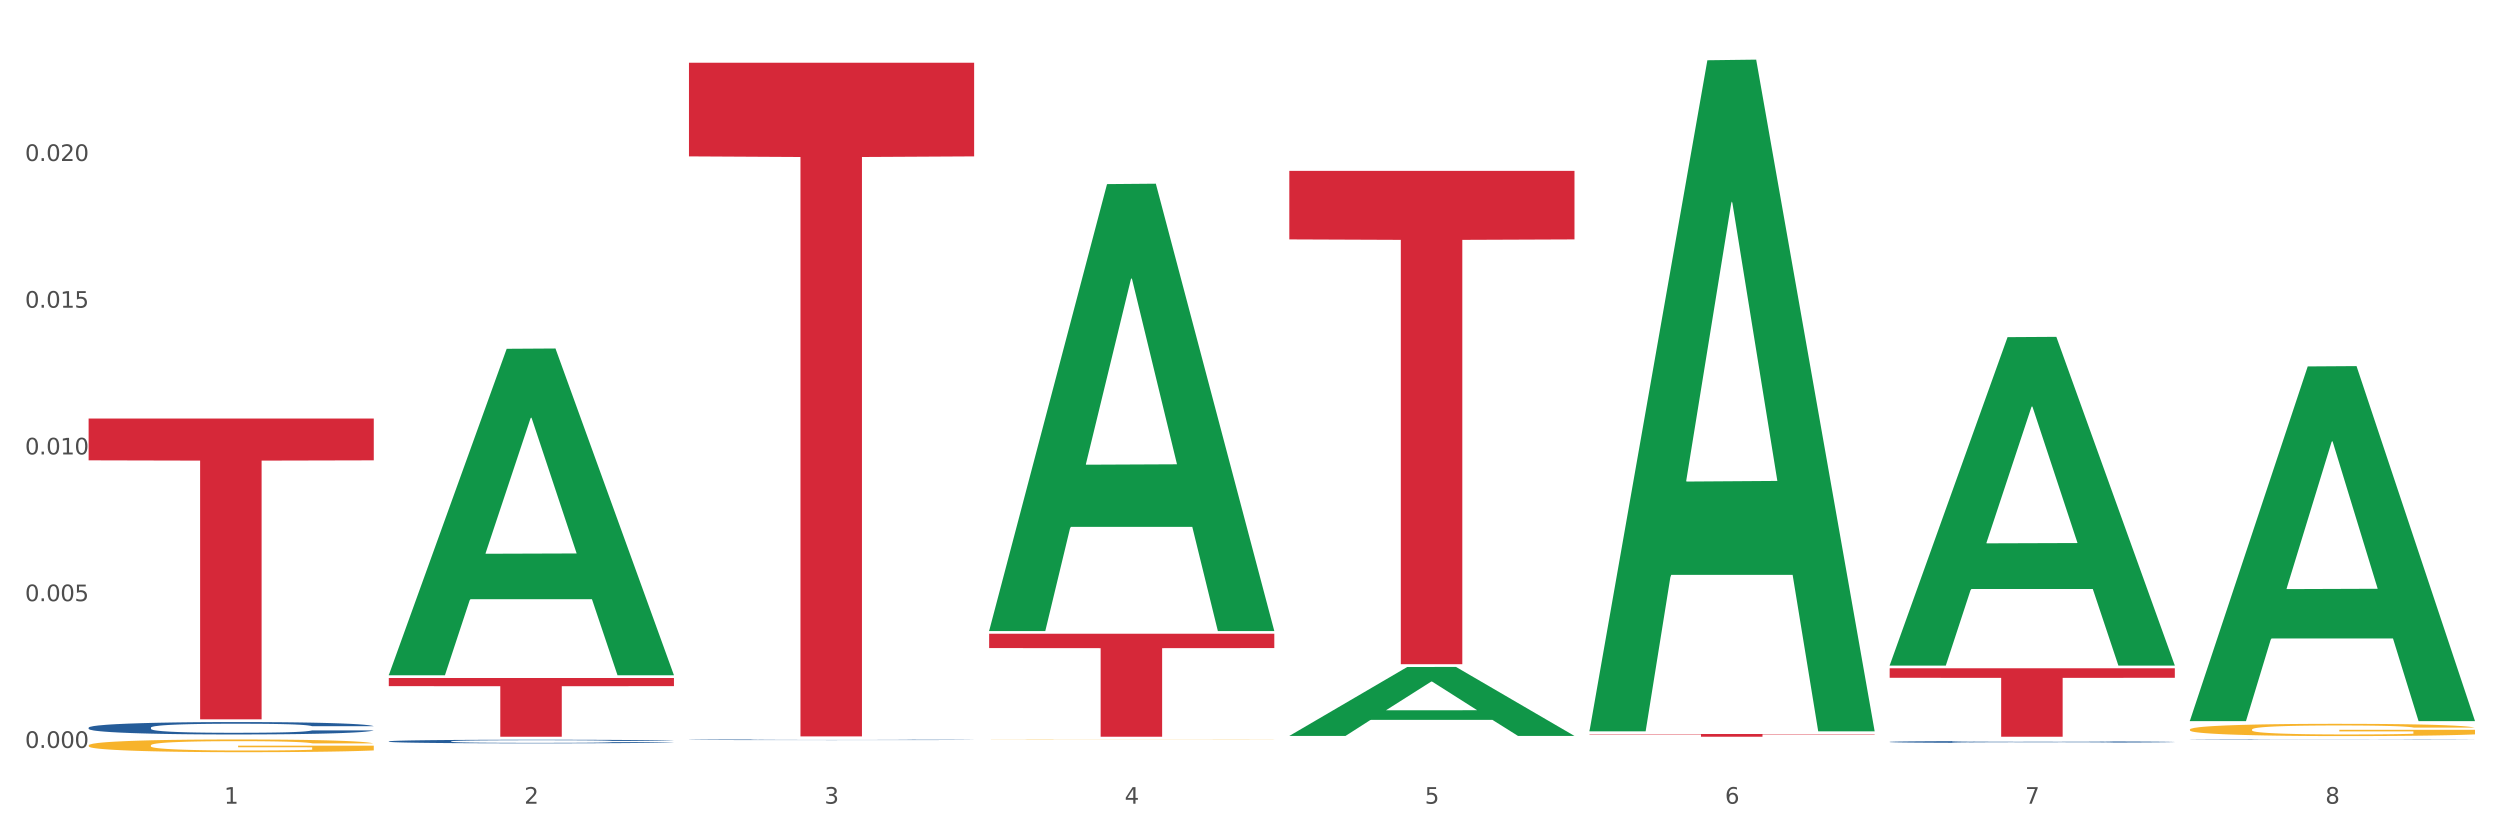 <?xml version="1.0" encoding="utf-8" standalone="no"?>
<!DOCTYPE svg PUBLIC "-//W3C//DTD SVG 1.1//EN"
  "http://www.w3.org/Graphics/SVG/1.1/DTD/svg11.dtd">
<svg xmlns:xlink="http://www.w3.org/1999/xlink" width="1080pt" height="360pt" viewBox="0 0 1080 360" xmlns="http://www.w3.org/2000/svg" version="1.1">
 <rect x="0" y="0" width="1080" height="360" fill="#333333" stroke="none"/>
 <defs>
  <style type="text/css">*{stroke-linejoin: round; stroke-linecap: butt}</style>
 </defs>
 <g id="figure_1">
  <g id="patch_1">
   <path d="M 0 360 
L 1080 360 
L 1080 0 
L 0 0 
z
" style="fill: #ffffff; stroke: #ffffff; stroke-linejoin: miter"/>
  </g>
  <g id="axes_1">
   <g id="matplotlib.axis_1">
    <g id="xtick_1">
     <g id="text_1">
      <!-- 1 -->
      <g style="fill: #4d4d4d" transform="translate(96.825 347.204) scale(0.096 -0.096)">
       <defs>
        <path id="DejaVuSans-31" d="M 794 531 
L 1825 531 
L 1825 4091 
L 703 3866 
L 703 4441 
L 1819 4666 
L 2450 4666 
L 2450 531 
L 3481 531 
L 3481 0 
L 794 0 
L 794 531 
z
" transform="scale(0.016)"/>
       </defs>
       <use xlink:href="#DejaVuSans-31"/>
      </g>
     </g>
    </g>
    <g id="xtick_2">
     <g id="text_2">
      <!-- 2 -->
      <g style="fill: #4d4d4d" transform="translate(226.5 347.204) scale(0.096 -0.096)">
       <defs>
        <path id="DejaVuSans-32" d="M 1228 531 
L 3431 531 
L 3431 0 
L 469 0 
L 469 531 
Q 828 903 1448 1529 
Q 2069 2156 2228 2338 
Q 2531 2678 2651 2914 
Q 2772 3150 2772 3378 
Q 2772 3750 2511 3984 
Q 2250 4219 1831 4219 
Q 1534 4219 1204 4116 
Q 875 4013 500 3803 
L 500 4441 
Q 881 4594 1212 4672 
Q 1544 4750 1819 4750 
Q 2544 4750 2975 4387 
Q 3406 4025 3406 3419 
Q 3406 3131 3298 2873 
Q 3191 2616 2906 2266 
Q 2828 2175 2409 1742 
Q 1991 1309 1228 531 
z
" transform="scale(0.016)"/>
       </defs>
       <use xlink:href="#DejaVuSans-32"/>
      </g>
     </g>
    </g>
    <g id="xtick_3">
     <g id="text_3">
      <!-- 3 -->
      <g style="fill: #4d4d4d" transform="translate(356.175 347.204) scale(0.096 -0.096)">
       <defs>
        <path id="DejaVuSans-33" d="M 2597 2516 
Q 3050 2419 3304 2112 
Q 3559 1806 3559 1356 
Q 3559 666 3084 287 
Q 2609 -91 1734 -91 
Q 1441 -91 1130 -33 
Q 819 25 488 141 
L 488 750 
Q 750 597 1062 519 
Q 1375 441 1716 441 
Q 2309 441 2620 675 
Q 2931 909 2931 1356 
Q 2931 1769 2642 2001 
Q 2353 2234 1838 2234 
L 1294 2234 
L 1294 2753 
L 1863 2753 
Q 2328 2753 2575 2939 
Q 2822 3125 2822 3475 
Q 2822 3834 2567 4026 
Q 2313 4219 1838 4219 
Q 1578 4219 1281 4162 
Q 984 4106 628 3988 
L 628 4550 
Q 988 4650 1302 4700 
Q 1616 4750 1894 4750 
Q 2613 4750 3031 4423 
Q 3450 4097 3450 3541 
Q 3450 3153 3228 2886 
Q 3006 2619 2597 2516 
z
" transform="scale(0.016)"/>
       </defs>
       <use xlink:href="#DejaVuSans-33"/>
      </g>
     </g>
    </g>
    <g id="xtick_4">
     <g id="text_4">
      <!-- 4 -->
      <g style="fill: #4d4d4d" transform="translate(485.85 347.204) scale(0.096 -0.096)">
       <defs>
        <path id="DejaVuSans-34" d="M 2419 4116 
L 825 1625 
L 2419 1625 
L 2419 4116 
z
M 2253 4666 
L 3047 4666 
L 3047 1625 
L 3713 1625 
L 3713 1100 
L 3047 1100 
L 3047 0 
L 2419 0 
L 2419 1100 
L 313 1100 
L 313 1709 
L 2253 4666 
z
" transform="scale(0.016)"/>
       </defs>
       <use xlink:href="#DejaVuSans-34"/>
      </g>
     </g>
    </g>
    <g id="xtick_5">
     <g id="text_5">
      <!-- 5 -->
      <g style="fill: #4d4d4d" transform="translate(615.525 347.204) scale(0.096 -0.096)">
       <defs>
        <path id="DejaVuSans-35" d="M 691 4666 
L 3169 4666 
L 3169 4134 
L 1269 4134 
L 1269 2991 
Q 1406 3038 1543 3061 
Q 1681 3084 1819 3084 
Q 2600 3084 3056 2656 
Q 3513 2228 3513 1497 
Q 3513 744 3044 326 
Q 2575 -91 1722 -91 
Q 1428 -91 1123 -41 
Q 819 9 494 109 
L 494 744 
Q 775 591 1075 516 
Q 1375 441 1709 441 
Q 2250 441 2565 725 
Q 2881 1009 2881 1497 
Q 2881 1984 2565 2268 
Q 2250 2553 1709 2553 
Q 1456 2553 1204 2497 
Q 953 2441 691 2322 
L 691 4666 
z
" transform="scale(0.016)"/>
       </defs>
       <use xlink:href="#DejaVuSans-35"/>
      </g>
     </g>
    </g>
    <g id="xtick_6">
     <g id="text_6">
      <!-- 6 -->
      <g style="fill: #4d4d4d" transform="translate(745.2 347.204) scale(0.096 -0.096)">
       <defs>
        <path id="DejaVuSans-36" d="M 2113 2584 
Q 1688 2584 1439 2293 
Q 1191 2003 1191 1497 
Q 1191 994 1439 701 
Q 1688 409 2113 409 
Q 2538 409 2786 701 
Q 3034 994 3034 1497 
Q 3034 2003 2786 2293 
Q 2538 2584 2113 2584 
z
M 3366 4563 
L 3366 3988 
Q 3128 4100 2886 4159 
Q 2644 4219 2406 4219 
Q 1781 4219 1451 3797 
Q 1122 3375 1075 2522 
Q 1259 2794 1537 2939 
Q 1816 3084 2150 3084 
Q 2853 3084 3261 2657 
Q 3669 2231 3669 1497 
Q 3669 778 3244 343 
Q 2819 -91 2113 -91 
Q 1303 -91 875 529 
Q 447 1150 447 2328 
Q 447 3434 972 4092 
Q 1497 4750 2381 4750 
Q 2619 4750 2861 4703 
Q 3103 4656 3366 4563 
z
" transform="scale(0.016)"/>
       </defs>
       <use xlink:href="#DejaVuSans-36"/>
      </g>
     </g>
    </g>
    <g id="xtick_7">
     <g id="text_7">
      <!-- 7 -->
      <g style="fill: #4d4d4d" transform="translate(874.875 347.204) scale(0.096 -0.096)">
       <defs>
        <path id="DejaVuSans-37" d="M 525 4666 
L 3525 4666 
L 3525 4397 
L 1831 0 
L 1172 0 
L 2766 4134 
L 525 4134 
L 525 4666 
z
" transform="scale(0.016)"/>
       </defs>
       <use xlink:href="#DejaVuSans-37"/>
      </g>
     </g>
    </g>
    <g id="xtick_8">
     <g id="text_8">
      <!-- 8 -->
      <g style="fill: #4d4d4d" transform="translate(1004.55 347.204) scale(0.096 -0.096)">
       <defs>
        <path id="DejaVuSans-38" d="M 2034 2216 
Q 1584 2216 1326 1975 
Q 1069 1734 1069 1313 
Q 1069 891 1326 650 
Q 1584 409 2034 409 
Q 2484 409 2743 651 
Q 3003 894 3003 1313 
Q 3003 1734 2745 1975 
Q 2488 2216 2034 2216 
z
M 1403 2484 
Q 997 2584 770 2862 
Q 544 3141 544 3541 
Q 544 4100 942 4425 
Q 1341 4750 2034 4750 
Q 2731 4750 3128 4425 
Q 3525 4100 3525 3541 
Q 3525 3141 3298 2862 
Q 3072 2584 2669 2484 
Q 3125 2378 3379 2068 
Q 3634 1759 3634 1313 
Q 3634 634 3220 271 
Q 2806 -91 2034 -91 
Q 1263 -91 848 271 
Q 434 634 434 1313 
Q 434 1759 690 2068 
Q 947 2378 1403 2484 
z
M 1172 3481 
Q 1172 3119 1398 2916 
Q 1625 2713 2034 2713 
Q 2441 2713 2670 2916 
Q 2900 3119 2900 3481 
Q 2900 3844 2670 4047 
Q 2441 4250 2034 4250 
Q 1625 4250 1398 4047 
Q 1172 3844 1172 3481 
z
" transform="scale(0.016)"/>
       </defs>
       <use xlink:href="#DejaVuSans-38"/>
      </g>
     </g>
    </g>
    <g id="xtick_9"/>
    <g id="xtick_10"/>
    <g id="xtick_11"/>
    <g id="xtick_12"/>
    <g id="xtick_13"/>
    <g id="xtick_14"/>
    <g id="xtick_15"/>
   </g>
   <g id="matplotlib.axis_2">
    <g id="ytick_1">
     <g id="text_9">
      <!-- 0.000 -->
      <g style="fill: #4d4d4d" transform="translate(10.8 323.096) scale(0.096 -0.096)">
       <defs>
        <path id="DejaVuSans-30" d="M 2034 4250 
Q 1547 4250 1301 3770 
Q 1056 3291 1056 2328 
Q 1056 1369 1301 889 
Q 1547 409 2034 409 
Q 2525 409 2770 889 
Q 3016 1369 3016 2328 
Q 3016 3291 2770 3770 
Q 2525 4250 2034 4250 
z
M 2034 4750 
Q 2819 4750 3233 4129 
Q 3647 3509 3647 2328 
Q 3647 1150 3233 529 
Q 2819 -91 2034 -91 
Q 1250 -91 836 529 
Q 422 1150 422 2328 
Q 422 3509 836 4129 
Q 1250 4750 2034 4750 
z
" transform="scale(0.016)"/>
        <path id="DejaVuSans-2e" d="M 684 794 
L 1344 794 
L 1344 0 
L 684 0 
L 684 794 
z
" transform="scale(0.016)"/>
       </defs>
       <use xlink:href="#DejaVuSans-30"/>
       <use xlink:href="#DejaVuSans-2e" transform="translate(63.623 0)"/>
       <use xlink:href="#DejaVuSans-30" transform="translate(95.41 0)"/>
       <use xlink:href="#DejaVuSans-30" transform="translate(159.033 0)"/>
       <use xlink:href="#DejaVuSans-30" transform="translate(222.656 0)"/>
      </g>
     </g>
    </g>
    <g id="ytick_2">
     <g id="text_10">
      <!-- 0.005 -->
      <g style="fill: #4d4d4d" transform="translate(10.8 259.707) scale(0.096 -0.096)">
       <use xlink:href="#DejaVuSans-30"/>
       <use xlink:href="#DejaVuSans-2e" transform="translate(63.623 0)"/>
       <use xlink:href="#DejaVuSans-30" transform="translate(95.41 0)"/>
       <use xlink:href="#DejaVuSans-30" transform="translate(159.033 0)"/>
       <use xlink:href="#DejaVuSans-35" transform="translate(222.656 0)"/>
      </g>
     </g>
    </g>
    <g id="ytick_3">
     <g id="text_11">
      <!-- 0.010 -->
      <g style="fill: #4d4d4d" transform="translate(10.8 196.318) scale(0.096 -0.096)">
       <use xlink:href="#DejaVuSans-30"/>
       <use xlink:href="#DejaVuSans-2e" transform="translate(63.623 0)"/>
       <use xlink:href="#DejaVuSans-30" transform="translate(95.41 0)"/>
       <use xlink:href="#DejaVuSans-31" transform="translate(159.033 0)"/>
       <use xlink:href="#DejaVuSans-30" transform="translate(222.656 0)"/>
      </g>
     </g>
    </g>
    <g id="ytick_4">
     <g id="text_12">
      <!-- 0.015 -->
      <g style="fill: #4d4d4d" transform="translate(10.8 132.929) scale(0.096 -0.096)">
       <use xlink:href="#DejaVuSans-30"/>
       <use xlink:href="#DejaVuSans-2e" transform="translate(63.623 0)"/>
       <use xlink:href="#DejaVuSans-30" transform="translate(95.41 0)"/>
       <use xlink:href="#DejaVuSans-31" transform="translate(159.033 0)"/>
       <use xlink:href="#DejaVuSans-35" transform="translate(222.656 0)"/>
      </g>
     </g>
    </g>
    <g id="ytick_5">
     <g id="text_13">
      <!-- 0.020 -->
      <g style="fill: #4d4d4d" transform="translate(10.8 69.54) scale(0.096 -0.096)">
       <use xlink:href="#DejaVuSans-30"/>
       <use xlink:href="#DejaVuSans-2e" transform="translate(63.623 0)"/>
       <use xlink:href="#DejaVuSans-30" transform="translate(95.41 0)"/>
       <use xlink:href="#DejaVuSans-32" transform="translate(159.033 0)"/>
       <use xlink:href="#DejaVuSans-30" transform="translate(222.656 0)"/>
      </g>
     </g>
    </g>
    <g id="ytick_6"/>
    <g id="ytick_7"/>
    <g id="ytick_8"/>
    <g id="ytick_9"/>
    <g id="ytick_10"/>
   </g>
   <g id="PolyCollection_1">
    <path d="M 167.958 291.446 
L 168.085 291.313 
L 218.886 150.682 
L 239.968 150.549 
L 291.149 291.711 
L 266.765 291.711 
L 255.716 258.84 
L 203.264 258.84 
L 202.883 259.37 
L 192.215 291.711 
L 167.958 291.711 
L 167.958 291.446 
L 209.869 239.223 
L 249.112 239.09 
L 229.681 180.637 
L 229.427 180.372 
L 229.173 180.77 
L 209.742 239.09 
L 209.869 239.223 
L 167.958 291.446 
z
" clip-path="url(#pa0827cf781)" style="fill: #109648"/>
    <path d="M 946.009 319.534 
L 946.154 319.534 
L 946.154 319.529 
L 946.591 319.522 
L 948.193 319.51 
L 950.232 319.501 
L 953.726 319.49 
L 955.619 319.486 
L 958.095 319.481 
L 963.191 319.472 
L 969.016 319.465 
L 973.093 319.462 
L 976.151 319.459 
L 982.995 319.455 
L 986.927 319.453 
L 991.004 319.451 
L 994.499 319.45 
L 1000.324 319.449 
L 1004.983 319.449 
L 1010.371 319.448 
L 1014.885 319.449 
L 1020.855 319.449 
L 1029.592 319.451 
L 1032.942 319.453 
L 1037.456 319.455 
L 1042.115 319.457 
L 1045.901 319.46 
L 1050.27 319.464 
L 1054.784 319.469 
L 1059.152 319.476 
L 1062.21 319.482 
L 1064.686 319.488 
L 1066.87 319.496 
L 1068.472 319.505 
L 1069.2 319.512 
L 1042.552 319.512 
L 1041.824 319.505 
L 1040.368 319.499 
L 1038.912 319.494 
L 1037.31 319.49 
L 1034.835 319.486 
L 1032.65 319.483 
L 1029.01 319.48 
L 1025.661 319.478 
L 1022.894 319.476 
L 1019.545 319.475 
L 1012.41 319.474 
L 1007.313 319.474 
L 1004.11 319.475 
L 1000.178 319.475 
L 996.829 319.477 
L 992.897 319.479 
L 989.839 319.481 
L 986.781 319.484 
L 985.034 319.486 
L 982.413 319.49 
L 980.665 319.493 
L 978.335 319.498 
L 977.025 319.502 
L 974.695 319.512 
L 973.676 319.519 
L 973.239 319.524 
L 972.948 319.53 
L 972.948 319.557 
L 973.821 319.569 
L 974.549 319.574 
L 975.714 319.58 
L 977.899 319.588 
L 981.102 319.595 
L 984.451 319.601 
L 987.218 319.604 
L 989.839 319.606 
L 992.46 319.608 
L 995.664 319.61 
L 998.285 319.611 
L 1002.217 319.612 
L 1006.876 319.613 
L 1010.517 319.613 
L 1017.943 319.612 
L 1021.292 319.611 
L 1024.496 319.61 
L 1027.991 319.608 
L 1030.757 319.606 
L 1032.359 319.604 
L 1034.98 319.601 
L 1037.019 319.597 
L 1038.766 319.593 
L 1039.931 319.59 
L 1041.242 319.585 
L 1042.261 319.579 
L 1042.552 319.576 
L 1069.2 319.576 
L 1068.618 319.582 
L 1067.598 319.588 
L 1065.56 319.596 
L 1063.958 319.601 
L 1061.482 319.607 
L 1058.861 319.611 
L 1055.221 319.617 
L 1051.872 319.621 
L 1048.377 319.624 
L 1044.591 319.627 
L 1037.747 319.632 
L 1035.271 319.633 
L 1030.029 319.635 
L 1025.952 319.636 
L 1019.982 319.637 
L 1013.866 319.638 
L 1007.459 319.638 
L 1001.78 319.638 
L 995.518 319.637 
L 991.587 319.636 
L 987.218 319.634 
L 982.121 319.632 
L 977.316 319.629 
L 972.802 319.625 
L 968.579 319.621 
L 964.648 319.617 
L 959.551 319.609 
L 955.765 319.602 
L 952.998 319.595 
L 951.105 319.59 
L 949.212 319.582 
L 948.193 319.577 
L 946.591 319.565 
L 946.009 319.554 
L 946.009 319.534 
z
" clip-path="url(#pa0827cf781)" style="fill: #255c99"/>
    <path d="M 167.958 320.263 
L 168.104 320.261 
L 168.104 320.222 
L 168.541 320.167 
L 170.142 320.068 
L 172.181 319.992 
L 175.676 319.904 
L 177.569 319.867 
L 180.044 319.826 
L 185.141 319.759 
L 190.965 319.702 
L 195.043 319.671 
L 198.101 319.651 
L 204.945 319.615 
L 208.876 319.599 
L 212.954 319.587 
L 216.448 319.578 
L 222.273 319.568 
L 226.933 319.564 
L 232.32 319.562 
L 236.835 319.564 
L 242.805 319.57 
L 251.542 319.587 
L 254.891 319.597 
L 259.405 319.614 
L 264.065 319.636 
L 267.851 319.659 
L 272.219 319.692 
L 276.733 319.735 
L 281.102 319.789 
L 284.16 319.839 
L 286.635 319.891 
L 288.82 319.955 
L 290.421 320.025 
L 291.149 320.083 
L 264.502 320.083 
L 263.774 320.031 
L 262.317 319.974 
L 260.861 319.935 
L 259.259 319.904 
L 256.784 319.869 
L 254.6 319.846 
L 250.959 319.819 
L 247.61 319.802 
L 244.843 319.792 
L 241.494 319.783 
L 234.359 319.775 
L 229.263 319.775 
L 226.059 319.777 
L 222.127 319.785 
L 218.778 319.794 
L 214.847 319.812 
L 211.789 319.83 
L 208.731 319.854 
L 206.983 319.871 
L 204.362 319.903 
L 202.615 319.928 
L 200.285 319.972 
L 198.974 320.004 
L 196.644 320.085 
L 195.625 320.145 
L 195.188 320.186 
L 194.897 320.232 
L 194.897 320.454 
L 195.771 320.553 
L 196.499 320.596 
L 197.664 320.644 
L 199.848 320.707 
L 203.052 320.768 
L 206.401 320.812 
L 209.167 320.839 
L 211.789 320.859 
L 214.41 320.875 
L 217.613 320.889 
L 220.234 320.898 
L 224.166 320.906 
L 228.826 320.911 
L 232.466 320.911 
L 239.893 320.903 
L 243.242 320.896 
L 246.445 320.886 
L 249.94 320.871 
L 252.707 320.854 
L 254.309 320.841 
L 256.93 320.814 
L 258.968 320.785 
L 260.716 320.753 
L 261.881 320.724 
L 263.191 320.681 
L 264.21 320.633 
L 264.502 320.607 
L 291.149 320.607 
L 290.567 320.659 
L 289.548 320.708 
L 287.509 320.775 
L 285.907 320.814 
L 283.432 320.861 
L 280.811 320.901 
L 277.17 320.945 
L 273.821 320.977 
L 270.326 321.006 
L 266.54 321.032 
L 259.696 321.067 
L 257.221 321.077 
L 251.979 321.094 
L 247.901 321.104 
L 241.931 321.114 
L 235.815 321.12 
L 229.408 321.121 
L 223.729 321.118 
L 217.468 321.11 
L 213.536 321.101 
L 209.167 321.088 
L 204.071 321.069 
L 199.266 321.044 
L 194.751 321.016 
L 190.529 320.983 
L 186.597 320.946 
L 181.5 320.885 
L 177.714 320.825 
L 174.948 320.77 
L 173.055 320.723 
L 171.162 320.663 
L 170.142 320.622 
L 168.541 320.522 
L 167.958 320.429 
L 167.958 320.263 
z
" clip-path="url(#pa0827cf781)" style="fill: #255c99"/>
    <path d="M 38.283 314.333 
L 38.429 314.328 
L 38.429 314.191 
L 38.865 314.005 
L 40.467 313.662 
L 42.506 313.402 
L 46.001 313.098 
L 47.894 312.971 
L 50.369 312.829 
L 55.466 312.599 
L 61.29 312.403 
L 65.368 312.295 
L 68.426 312.226 
L 75.27 312.104 
L 79.201 312.05 
L 83.278 312.006 
L 86.773 311.976 
L 92.598 311.942 
L 97.258 311.927 
L 102.645 311.922 
L 107.159 311.927 
L 113.13 311.947 
L 121.867 312.006 
L 125.216 312.04 
L 129.73 312.099 
L 134.39 312.177 
L 138.176 312.256 
L 142.544 312.368 
L 147.058 312.515 
L 151.427 312.702 
L 154.485 312.873 
L 156.96 313.054 
L 159.144 313.275 
L 160.746 313.515 
L 161.474 313.716 
L 134.827 313.716 
L 134.098 313.535 
L 132.642 313.339 
L 131.186 313.206 
L 129.584 313.098 
L 127.109 312.976 
L 124.925 312.898 
L 121.284 312.804 
L 117.935 312.746 
L 115.168 312.711 
L 111.819 312.682 
L 104.684 312.653 
L 99.587 312.653 
L 96.384 312.662 
L 92.452 312.687 
L 89.103 312.721 
L 85.171 312.78 
L 82.113 312.844 
L 79.056 312.927 
L 77.308 312.986 
L 74.687 313.094 
L 72.94 313.182 
L 70.61 313.334 
L 69.299 313.441 
L 66.969 313.721 
L 65.95 313.927 
L 65.513 314.069 
L 65.222 314.226 
L 65.222 314.99 
L 66.096 315.333 
L 66.824 315.48 
L 67.989 315.647 
L 70.173 315.862 
L 73.377 316.073 
L 76.726 316.225 
L 79.492 316.318 
L 82.113 316.387 
L 84.735 316.44 
L 87.938 316.489 
L 90.559 316.519 
L 94.491 316.548 
L 99.151 316.563 
L 102.791 316.563 
L 110.217 316.538 
L 113.567 316.514 
L 116.77 316.48 
L 120.265 316.426 
L 123.032 316.367 
L 124.633 316.323 
L 127.255 316.23 
L 129.293 316.132 
L 131.041 316.019 
L 132.205 315.921 
L 133.516 315.774 
L 134.535 315.607 
L 134.827 315.519 
L 161.474 315.519 
L 160.892 315.696 
L 159.873 315.867 
L 157.834 316.097 
L 156.232 316.23 
L 153.757 316.391 
L 151.136 316.529 
L 147.495 316.681 
L 144.146 316.793 
L 140.651 316.891 
L 136.865 316.979 
L 130.021 317.102 
L 127.546 317.136 
L 122.304 317.195 
L 118.226 317.229 
L 112.256 317.264 
L 106.14 317.283 
L 99.733 317.288 
L 94.054 317.278 
L 87.793 317.249 
L 83.861 317.22 
L 79.492 317.176 
L 74.396 317.107 
L 69.59 317.024 
L 65.076 316.926 
L 60.854 316.813 
L 56.922 316.685 
L 51.825 316.475 
L 48.039 316.269 
L 45.273 316.078 
L 43.38 315.916 
L 41.487 315.71 
L 40.467 315.568 
L 38.865 315.225 
L 38.283 314.907 
L 38.283 314.333 
z
" clip-path="url(#pa0827cf781)" style="fill: #255c99"/>
    <path d="M 297.633 27.114 
L 420.825 27.114 
L 420.825 67.555 
L 372.365 67.828 
L 372.365 318.127 
L 345.8 318.127 
L 345.8 67.828 
L 297.633 67.555 
L 297.633 27.387 
L 297.633 27.114 
z
" clip-path="url(#pa0827cf781)" style="fill: #d62839"/>
    <path d="M 427.308 273.784 
L 550.5 273.784 
L 550.5 279.966 
L 502.04 280.008 
L 502.04 318.274 
L 475.476 318.274 
L 475.476 280.008 
L 427.308 279.966 
L 427.308 273.825 
L 427.308 273.784 
z
" clip-path="url(#pa0827cf781)" style="fill: #d62839"/>
    <path d="M 556.983 73.803 
L 680.175 73.803 
L 680.175 103.422 
L 631.716 103.623 
L 631.716 286.942 
L 605.151 286.942 
L 605.151 103.623 
L 556.983 103.422 
L 556.983 74.003 
L 556.983 73.803 
z
" clip-path="url(#pa0827cf781)" style="fill: #d62839"/>
    <path d="M 686.658 317.098 
L 809.85 317.098 
L 809.85 317.261 
L 761.391 317.263 
L 761.391 318.274 
L 734.826 318.274 
L 734.826 317.263 
L 686.658 317.261 
L 686.658 317.099 
L 686.658 317.098 
z
" clip-path="url(#pa0827cf781)" style="fill: #d62839"/>
    <path d="M 816.334 288.701 
L 939.525 288.701 
L 939.525 292.811 
L 891.066 292.839 
L 891.066 318.274 
L 864.501 318.274 
L 864.501 292.839 
L 816.334 292.811 
L 816.334 288.729 
L 816.334 288.701 
z
" clip-path="url(#pa0827cf781)" style="fill: #d62839"/>
    <path d="M 167.958 292.886 
L 291.149 292.886 
L 291.149 296.414 
L 242.69 296.438 
L 242.69 318.274 
L 216.125 318.274 
L 216.125 296.438 
L 167.958 296.414 
L 167.958 292.91 
L 167.958 292.886 
z
" clip-path="url(#pa0827cf781)" style="fill: #d62839"/>
    <path d="M 38.283 180.807 
L 161.474 180.807 
L 161.474 198.865 
L 113.015 198.987 
L 113.015 310.748 
L 86.45 310.748 
L 86.45 198.987 
L 38.283 198.865 
L 38.283 180.929 
L 38.283 180.807 
z
" clip-path="url(#pa0827cf781)" style="fill: #d62839"/>
    <path d="M 816.334 320.489 
L 816.479 320.489 
L 816.479 320.468 
L 816.916 320.44 
L 818.518 320.388 
L 820.556 320.349 
L 824.051 320.303 
L 825.944 320.284 
L 828.42 320.262 
L 833.516 320.228 
L 839.341 320.198 
L 843.418 320.182 
L 846.476 320.171 
L 853.32 320.153 
L 857.252 320.145 
L 861.329 320.138 
L 864.824 320.134 
L 870.648 320.129 
L 875.308 320.126 
L 880.696 320.126 
L 885.21 320.126 
L 891.18 320.129 
L 899.917 320.138 
L 903.266 320.143 
L 907.781 320.152 
L 912.44 320.164 
L 916.226 320.176 
L 920.595 320.193 
L 925.109 320.215 
L 929.477 320.243 
L 932.535 320.269 
L 935.011 320.296 
L 937.195 320.33 
L 938.797 320.366 
L 939.525 320.396 
L 912.877 320.396 
L 912.149 320.369 
L 910.693 320.339 
L 909.237 320.319 
L 907.635 320.303 
L 905.159 320.285 
L 902.975 320.273 
L 899.335 320.259 
L 895.986 320.25 
L 893.219 320.245 
L 889.87 320.24 
L 882.735 320.236 
L 877.638 320.236 
L 874.434 320.237 
L 870.503 320.241 
L 867.154 320.246 
L 863.222 320.255 
L 860.164 320.265 
L 857.106 320.277 
L 855.359 320.286 
L 852.738 320.302 
L 850.99 320.316 
L 848.66 320.339 
L 847.35 320.355 
L 845.02 320.397 
L 844.001 320.428 
L 843.564 320.45 
L 843.273 320.473 
L 843.273 320.589 
L 844.146 320.64 
L 844.874 320.663 
L 846.039 320.688 
L 848.224 320.72 
L 851.427 320.752 
L 854.776 320.775 
L 857.543 320.789 
L 860.164 320.799 
L 862.785 320.808 
L 865.989 320.815 
L 868.61 320.819 
L 872.541 320.824 
L 877.201 320.826 
L 880.842 320.826 
L 888.268 320.822 
L 891.617 320.819 
L 894.821 320.813 
L 898.316 320.805 
L 901.082 320.796 
L 902.684 320.79 
L 905.305 320.776 
L 907.344 320.761 
L 909.091 320.744 
L 910.256 320.729 
L 911.567 320.707 
L 912.586 320.682 
L 912.877 320.668 
L 939.525 320.668 
L 938.942 320.695 
L 937.923 320.721 
L 935.885 320.756 
L 934.283 320.776 
L 931.807 320.8 
L 929.186 320.821 
L 925.546 320.844 
L 922.197 320.861 
L 918.702 320.876 
L 914.916 320.889 
L 908.072 320.907 
L 905.596 320.913 
L 900.354 320.921 
L 896.277 320.927 
L 890.307 320.932 
L 884.191 320.935 
L 877.784 320.936 
L 872.105 320.934 
L 865.843 320.93 
L 861.911 320.925 
L 857.543 320.919 
L 852.446 320.908 
L 847.641 320.896 
L 843.127 320.881 
L 838.904 320.864 
L 834.972 320.845 
L 829.876 320.813 
L 826.09 320.782 
L 823.323 320.753 
L 821.43 320.728 
L 819.537 320.697 
L 818.518 320.676 
L 816.916 320.624 
L 816.334 320.576 
L 816.334 320.489 
z
" clip-path="url(#pa0827cf781)" style="fill: #255c99"/>
    <path d="M 946.009 315.142 
L 946.154 315.137 
L 946.154 314.962 
L 946.445 314.812 
L 947.899 314.449 
L 950.081 314.149 
L 951.681 313.989 
L 953.281 313.859 
L 955.172 313.728 
L 957.499 313.592 
L 961.717 313.394 
L 964.335 313.292 
L 967.534 313.186 
L 973.352 313.031 
L 977.57 312.944 
L 981.933 312.871 
L 989.06 312.784 
L 993.714 312.745 
L 998.66 312.716 
L 1004.623 312.697 
L 1009.131 312.692 
L 1019.022 312.707 
L 1027.457 312.75 
L 1031.53 312.784 
L 1036.766 312.842 
L 1039.529 312.881 
L 1044.038 312.958 
L 1048.692 313.06 
L 1051.892 313.147 
L 1056.692 313.312 
L 1060.328 313.476 
L 1063.673 313.68 
L 1065.418 313.82 
L 1066.727 313.951 
L 1067.891 314.101 
L 1069.055 314.338 
L 1042.875 314.338 
L 1041.856 314.168 
L 1040.257 314.009 
L 1037.929 313.854 
L 1035.893 313.757 
L 1032.403 313.636 
L 1029.203 313.559 
L 1025.858 313.5 
L 1021.785 313.452 
L 1018.585 313.428 
L 1014.077 313.408 
L 1005.204 313.413 
L 999.241 313.452 
L 995.169 313.5 
L 992.551 313.544 
L 990.224 313.592 
L 987.606 313.66 
L 984.551 313.762 
L 982.37 313.854 
L 980.188 313.97 
L 978.443 314.086 
L 976.843 314.222 
L 975.534 314.367 
L 974.516 314.517 
L 973.643 314.701 
L 972.916 315.006 
L 972.916 315.669 
L 973.207 315.819 
L 973.934 316.018 
L 974.807 316.168 
L 976.261 316.347 
L 977.57 316.468 
L 980.043 316.642 
L 982.806 316.787 
L 984.988 316.879 
L 987.169 316.957 
L 990.951 317.063 
L 995.169 317.15 
L 998.805 317.204 
L 1003.75 317.252 
L 1007.095 317.272 
L 1010.004 317.281 
L 1017.131 317.281 
L 1022.221 317.267 
L 1027.894 317.233 
L 1032.257 317.189 
L 1035.893 317.136 
L 1039.966 317.049 
L 1042.584 316.967 
L 1042.584 315.955 
L 1010.586 315.95 
L 1010.586 315.277 
L 1069.2 315.277 
L 1069.2 317.252 
L 1066.727 317.354 
L 1063.964 317.446 
L 1061.055 317.528 
L 1056.692 317.63 
L 1051.456 317.727 
L 1046.802 317.794 
L 1041.856 317.852 
L 1036.039 317.906 
L 1028.476 317.954 
L 1023.821 317.973 
L 1018.004 317.988 
L 1011.168 317.993 
L 1005.204 317.983 
L 999.387 317.959 
L 993.278 317.915 
L 987.315 317.852 
L 982.806 317.789 
L 978.297 317.712 
L 973.498 317.61 
L 969.716 317.514 
L 966.807 317.426 
L 963.607 317.315 
L 960.117 317.17 
L 957.499 317.039 
L 955.172 316.904 
L 952.699 316.729 
L 950.954 316.579 
L 949.208 316.39 
L 948.19 316.25 
L 947.027 316.032 
L 946.154 315.727 
L 946.009 315.142 
z
" clip-path="url(#pa0827cf781)" style="fill: #f7b32b"/>
    <path d="M 427.308 319.503 
L 427.454 319.503 
L 427.454 319.499 
L 427.745 319.495 
L 429.199 319.487 
L 431.381 319.481 
L 432.981 319.477 
L 434.58 319.474 
L 436.471 319.471 
L 438.798 319.468 
L 443.016 319.464 
L 445.634 319.462 
L 448.834 319.459 
L 454.652 319.456 
L 458.87 319.454 
L 463.233 319.452 
L 470.36 319.45 
L 475.014 319.45 
L 479.959 319.449 
L 485.922 319.449 
L 490.431 319.448 
L 500.321 319.449 
L 508.757 319.45 
L 512.83 319.45 
L 518.066 319.452 
L 520.829 319.453 
L 525.338 319.454 
L 529.992 319.457 
L 533.192 319.459 
L 537.991 319.462 
L 541.628 319.466 
L 544.973 319.47 
L 546.718 319.473 
L 548.027 319.476 
L 549.191 319.48 
L 550.354 319.485 
L 524.174 319.485 
L 523.156 319.481 
L 521.556 319.478 
L 519.229 319.474 
L 517.193 319.472 
L 513.702 319.469 
L 510.502 319.468 
L 507.157 319.466 
L 503.085 319.465 
L 499.885 319.465 
L 495.376 319.464 
L 486.504 319.464 
L 480.541 319.465 
L 476.468 319.466 
L 473.85 319.467 
L 471.523 319.468 
L 468.905 319.47 
L 465.851 319.472 
L 463.669 319.474 
L 461.488 319.477 
L 459.742 319.479 
L 458.142 319.482 
L 456.833 319.486 
L 455.815 319.489 
L 454.943 319.493 
L 454.215 319.5 
L 454.215 319.515 
L 454.506 319.518 
L 455.234 319.522 
L 456.106 319.526 
L 457.561 319.53 
L 458.87 319.532 
L 461.342 319.536 
L 464.106 319.539 
L 466.287 319.541 
L 468.469 319.543 
L 472.251 319.545 
L 476.468 319.547 
L 480.105 319.549 
L 485.05 319.55 
L 488.395 319.55 
L 491.304 319.55 
L 498.431 319.55 
L 503.521 319.55 
L 509.193 319.549 
L 513.557 319.548 
L 517.193 319.547 
L 521.265 319.545 
L 523.883 319.543 
L 523.883 319.521 
L 491.886 319.521 
L 491.886 319.506 
L 550.5 319.506 
L 550.5 319.55 
L 548.027 319.552 
L 545.264 319.554 
L 542.355 319.556 
L 537.991 319.558 
L 532.755 319.56 
L 528.101 319.562 
L 523.156 319.563 
L 517.338 319.564 
L 509.775 319.565 
L 505.121 319.566 
L 499.303 319.566 
L 492.467 319.566 
L 486.504 319.566 
L 480.686 319.565 
L 474.578 319.564 
L 468.614 319.563 
L 464.106 319.562 
L 459.597 319.56 
L 454.797 319.558 
L 451.016 319.555 
L 448.107 319.553 
L 444.907 319.551 
L 441.416 319.548 
L 438.798 319.545 
L 436.471 319.542 
L 433.999 319.538 
L 432.253 319.535 
L 430.508 319.531 
L 429.49 319.527 
L 428.326 319.523 
L 427.454 319.516 
L 427.308 319.503 
z
" clip-path="url(#pa0827cf781)" style="fill: #f7b32b"/>
    <path d="M 297.633 319.572 
L 297.779 319.572 
L 297.779 319.565 
L 298.216 319.555 
L 299.817 319.538 
L 301.856 319.524 
L 305.351 319.509 
L 307.244 319.502 
L 309.719 319.495 
L 314.816 319.483 
L 320.641 319.473 
L 324.718 319.468 
L 327.776 319.464 
L 334.62 319.458 
L 338.551 319.455 
L 342.629 319.453 
L 346.123 319.451 
L 351.948 319.449 
L 356.608 319.449 
L 361.996 319.448 
L 366.51 319.449 
L 372.48 319.45 
L 381.217 319.453 
L 384.566 319.454 
L 389.08 319.457 
L 393.74 319.462 
L 397.526 319.466 
L 401.894 319.471 
L 406.409 319.479 
L 410.777 319.488 
L 413.835 319.497 
L 416.31 319.506 
L 418.495 319.518 
L 420.096 319.53 
L 420.825 319.54 
L 394.177 319.54 
L 393.449 319.531 
L 391.993 319.521 
L 390.536 319.514 
L 388.935 319.509 
L 386.459 319.502 
L 384.275 319.498 
L 380.634 319.494 
L 377.285 319.491 
L 374.519 319.489 
L 371.169 319.487 
L 364.034 319.486 
L 358.938 319.486 
L 355.734 319.486 
L 351.802 319.488 
L 348.453 319.489 
L 344.522 319.492 
L 341.464 319.496 
L 338.406 319.5 
L 336.658 319.503 
L 334.037 319.509 
L 332.29 319.513 
L 329.96 319.521 
L 328.649 319.526 
L 326.32 319.541 
L 325.3 319.551 
L 324.863 319.559 
L 324.572 319.567 
L 324.572 319.606 
L 325.446 319.623 
L 326.174 319.631 
L 327.339 319.639 
L 329.523 319.65 
L 332.727 319.661 
L 336.076 319.669 
L 338.843 319.674 
L 341.464 319.677 
L 344.085 319.68 
L 347.288 319.683 
L 349.909 319.684 
L 353.841 319.686 
L 358.501 319.686 
L 362.141 319.686 
L 369.568 319.685 
L 372.917 319.684 
L 376.12 319.682 
L 379.615 319.679 
L 382.382 319.676 
L 383.984 319.674 
L 386.605 319.669 
L 388.643 319.664 
L 390.391 319.659 
L 391.556 319.654 
L 392.866 319.646 
L 393.886 319.637 
L 394.177 319.633 
L 420.825 319.633 
L 420.242 319.642 
L 419.223 319.651 
L 417.184 319.663 
L 415.582 319.669 
L 413.107 319.678 
L 410.486 319.685 
L 406.845 319.692 
L 403.496 319.698 
L 400.001 319.703 
L 396.215 319.708 
L 389.371 319.714 
L 386.896 319.716 
L 381.654 319.719 
L 377.577 319.721 
L 371.606 319.722 
L 365.49 319.723 
L 359.083 319.724 
L 353.404 319.723 
L 347.143 319.722 
L 343.211 319.72 
L 338.843 319.718 
L 333.746 319.714 
L 328.941 319.71 
L 324.427 319.705 
L 320.204 319.699 
L 316.272 319.693 
L 311.175 319.682 
L 307.389 319.671 
L 304.623 319.662 
L 302.73 319.653 
L 300.837 319.643 
L 299.817 319.635 
L 298.216 319.618 
L 297.633 319.601 
L 297.633 319.572 
z
" clip-path="url(#pa0827cf781)" style="fill: #255c99"/>
    <path d="M 427.308 272.246 
L 427.435 272.064 
L 478.236 79.535 
L 499.318 79.354 
L 550.5 272.609 
L 526.115 272.609 
L 515.066 227.607 
L 462.615 227.607 
L 462.234 228.333 
L 451.566 272.609 
L 427.308 272.609 
L 427.308 272.246 
L 469.219 200.751 
L 508.462 200.569 
L 489.031 120.545 
L 488.777 120.182 
L 488.523 120.727 
L 469.092 200.569 
L 469.219 200.751 
L 427.308 272.246 
z
" clip-path="url(#pa0827cf781)" style="fill: #109648"/>
    <path d="M 686.658 315.378 
L 686.785 315.106 
L 737.586 26.032 
L 758.668 25.759 
L 809.85 315.923 
L 785.466 315.923 
L 774.416 248.355 
L 721.965 248.355 
L 721.584 249.444 
L 710.916 315.923 
L 686.658 315.923 
L 686.658 315.378 
L 728.569 208.031 
L 767.812 207.759 
L 748.381 87.607 
L 748.127 87.062 
L 747.873 87.879 
L 728.442 207.759 
L 728.569 208.031 
L 686.658 315.378 
z
" clip-path="url(#pa0827cf781)" style="fill: #109648"/>
    <path d="M 816.334 287.26 
L 816.461 287.127 
L 867.261 145.649 
L 888.343 145.515 
L 939.525 287.527 
L 915.141 287.527 
L 904.092 254.457 
L 851.64 254.457 
L 851.259 254.991 
L 840.591 287.527 
L 816.334 287.527 
L 816.334 287.26 
L 858.244 234.722 
L 897.487 234.589 
L 878.056 175.785 
L 877.802 175.518 
L 877.548 175.918 
L 858.117 234.589 
L 858.244 234.722 
L 816.334 287.26 
z
" clip-path="url(#pa0827cf781)" style="fill: #109648"/>
    <path d="M 38.283 321.99 
L 38.428 321.985 
L 38.428 321.805 
L 38.719 321.649 
L 40.174 321.272 
L 42.355 320.961 
L 43.955 320.795 
L 45.555 320.659 
L 47.446 320.524 
L 49.773 320.383 
L 53.991 320.177 
L 56.609 320.071 
L 59.809 319.961 
L 65.627 319.8 
L 69.844 319.71 
L 74.208 319.634 
L 81.335 319.544 
L 85.989 319.504 
L 90.934 319.474 
L 96.897 319.453 
L 101.406 319.448 
L 111.296 319.464 
L 119.732 319.509 
L 123.804 319.544 
L 129.04 319.604 
L 131.804 319.644 
L 136.312 319.725 
L 140.967 319.83 
L 144.166 319.921 
L 148.966 320.091 
L 152.602 320.262 
L 155.947 320.473 
L 157.693 320.619 
L 159.002 320.755 
L 160.165 320.91 
L 161.329 321.157 
L 135.149 321.157 
L 134.131 320.981 
L 132.531 320.815 
L 130.204 320.654 
L 128.168 320.554 
L 124.677 320.428 
L 121.477 320.348 
L 118.132 320.287 
L 114.059 320.237 
L 110.86 320.212 
L 106.351 320.192 
L 97.479 320.197 
L 91.516 320.237 
L 87.443 320.287 
L 84.825 320.333 
L 82.498 320.383 
L 79.88 320.453 
L 76.826 320.559 
L 74.644 320.654 
L 72.462 320.775 
L 70.717 320.895 
L 69.117 321.036 
L 67.808 321.187 
L 66.79 321.342 
L 65.917 321.533 
L 65.19 321.85 
L 65.19 322.538 
L 65.481 322.694 
L 66.208 322.9 
L 67.081 323.056 
L 68.535 323.241 
L 69.844 323.367 
L 72.317 323.548 
L 75.08 323.699 
L 77.262 323.794 
L 79.444 323.874 
L 83.225 323.985 
L 87.443 324.075 
L 91.079 324.131 
L 96.024 324.181 
L 99.37 324.201 
L 102.279 324.211 
L 109.405 324.211 
L 114.496 324.196 
L 120.168 324.161 
L 124.531 324.116 
L 128.168 324.06 
L 132.24 323.97 
L 134.858 323.884 
L 134.858 322.834 
L 102.86 322.829 
L 102.86 322.131 
L 161.474 322.131 
L 161.474 324.181 
L 159.002 324.286 
L 156.238 324.382 
L 153.329 324.467 
L 148.966 324.573 
L 143.73 324.673 
L 139.076 324.744 
L 134.131 324.804 
L 128.313 324.859 
L 120.75 324.909 
L 116.096 324.929 
L 110.278 324.944 
L 103.442 324.95 
L 97.479 324.939 
L 91.661 324.914 
L 85.552 324.869 
L 79.589 324.804 
L 75.08 324.739 
L 70.572 324.658 
L 65.772 324.553 
L 61.99 324.452 
L 59.082 324.362 
L 55.882 324.246 
L 52.391 324.095 
L 49.773 323.96 
L 47.446 323.819 
L 44.973 323.638 
L 43.228 323.483 
L 41.483 323.287 
L 40.465 323.141 
L 39.301 322.915 
L 38.428 322.598 
L 38.283 321.99 
z
" clip-path="url(#pa0827cf781)" style="fill: #f7b32b"/>
    <path d="M 946.009 311.229 
L 946.136 311.085 
L 996.936 158.296 
L 1018.018 158.152 
L 1069.2 311.517 
L 1044.816 311.517 
L 1033.767 275.804 
L 981.315 275.804 
L 980.934 276.38 
L 970.266 311.517 
L 946.009 311.517 
L 946.009 311.229 
L 987.919 254.491 
L 1027.163 254.347 
L 1007.731 190.841 
L 1007.477 190.553 
L 1007.223 190.985 
L 987.792 254.347 
L 987.919 254.491 
L 946.009 311.229 
z
" clip-path="url(#pa0827cf781)" style="fill: #109648"/>
    <path d="M 556.983 317.875 
L 557.11 317.847 
L 607.911 288.145 
L 628.993 288.117 
L 680.175 317.931 
L 655.79 317.931 
L 644.741 310.989 
L 592.29 310.989 
L 591.909 311.101 
L 581.241 317.931 
L 556.983 317.931 
L 556.983 317.875 
L 598.894 306.845 
L 638.137 306.817 
L 618.706 294.472 
L 618.452 294.416 
L 618.198 294.5 
L 598.767 306.817 
L 598.894 306.845 
L 556.983 317.875 
z
" clip-path="url(#pa0827cf781)" style="fill: #109648"/>
   </g>
  </g>
 </g>
 <defs>
  <clipPath id="pa0827cf781">
   <rect x="38.283" y="10.8" width="1030.917" height="329.109"/>
  </clipPath>
 </defs>
</svg>
